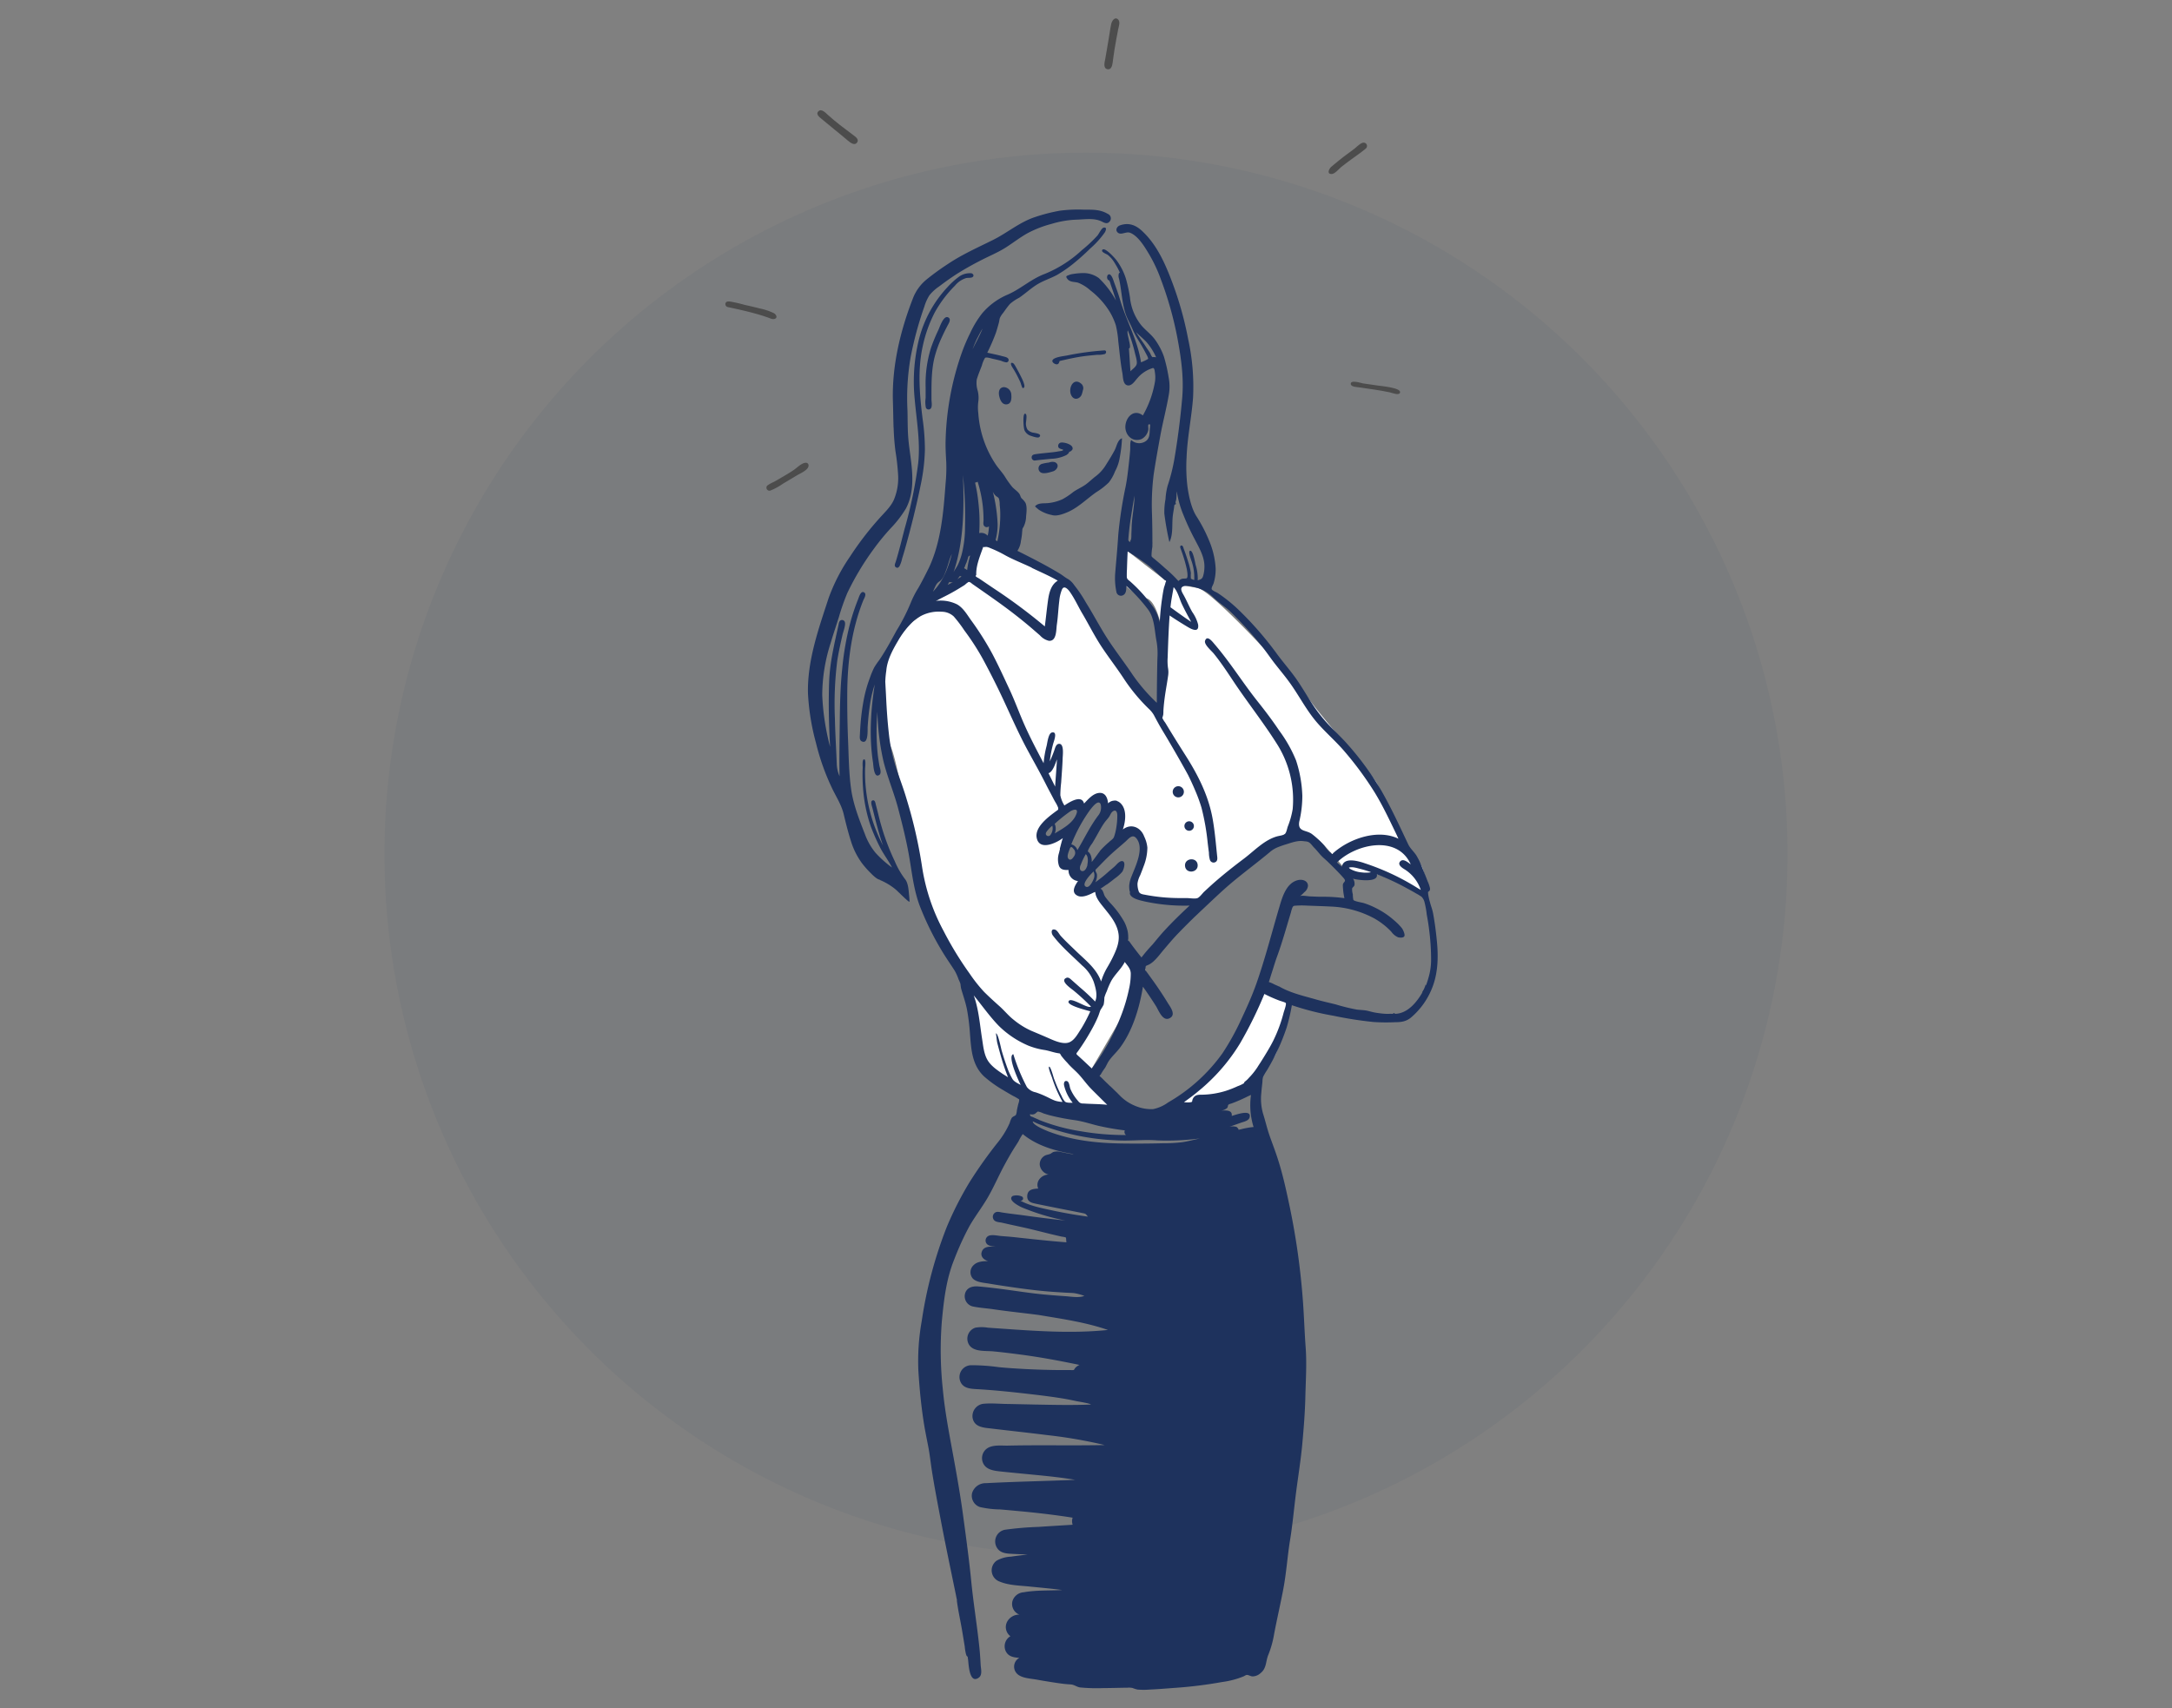 <?xml version="1.0" encoding="utf-8"?>
<svg id="Layer_1" data-name="Layer 1" xmlns="http://www.w3.org/2000/svg" viewBox="0 0 650.8 511.9"><rect x="0" y="0" width="650.8" height="511.9" fill="#808080" stroke="none"/><defs><style>.cls-1{fill:#052d5e;isolation:isolate;opacity:0.05;}.cls-2{fill:#fff;}.cls-3{fill:#1e325d;}.cls-4{fill:#4c4c4c;}</style></defs><g id="Group_3263" data-name="Group 3263"><circle id="Ellipse_130" data-name="Ellipse 130" class="cls-1" cx="325.4" cy="255.95" r="210.2"/></g><path class="cls-2" d="M336.22,163.78c1.63,1.42,12.78,10,12.78,10a53.6,53.6,0,0,0,9.74,2.37c4.38.5,30.32,28.94,33.86,33.87s18.25,21.85,19.79,24.38,6.67,17,6.67,17,6,5.72,7.11,8.58a37.72,37.72,0,0,1,1.72,7.39l-15.35-5.45-7.13,1.3s-7.67-9.23-10-11.24S385,249.94,385,249.94l-12.08,9.35-14.49,11.86s-16.3.48-18.78-3.61c-2.3-3.82,5.64-12.81,1.44-17.77-.95-1.12-5.83-.47-5.83-.47v-6.69l-3.42-.39-2.36-3.29-4.48,3.6-3.14-2.07-9.73,8.48.22,3.05,7-2.22-.93,7.81,3.87,3.55,1.6,5.45,5.56,1.1,4.61,5.6,2.65,9,5.46,6.63-2,8.91-13.05,22.37s9.07,11.49,13.71,12.47a15.79,15.79,0,0,0,12.93-2.29c4.65-2.89,13.19-14.64,16.82-20.39a98,98,0,0,0,6.93-14.41l9.52,4.24s-3.42,13.5-4.85,16.19-8.05,9.64-10.62,12.16-21.89,5.3-21.89,5.3-29.65.87-34.28-1.25S297.28,323.87,296,321.9s-4.62-13.9-4.19-18.09-3.69-13.52-3.69-13.52-5.35-11-8.57-17.23-6.1-19.67-7-24.09-3.89-21.23-5.59-25.1-3.26-21.11-2.81-23.21S271,187.74,273.88,186a38.07,38.07,0,0,0,6.4-5.76l10.39-6.55,3.58-11.35L316,172.68s4.7,2,6.14,4.68S335.22,199,335.22,199l11.8,14.3s1.33-17.94,1.33-21.73-2-11.68-4.87-12.29-6-3.63-6-3.63Z"/><path class="cls-3" d="M336,133.79c.1-.82.14-1.65.19-2.47-1.33.46-1.6,2.44-2.19,3.55-.81,1.54-1.72,3-2.67,4.5a12.25,12.25,0,0,1-2.91,3.26c-1.15.84-2.13,1.88-3.3,2.68s-2.4,1.31-3.52,2.1a21.7,21.7,0,0,1-3.25,2.18,13.69,13.69,0,0,1-4.23,1.15c-1.26.16-3.08-.17-4,1,.23.22.48.43.72.64,0,0,.64.54.32.28a10.82,10.82,0,0,0,4,1.66c1.46.45,3.43-.3,4.8-.89,3.16-1.37,5.78-4.06,8.6-6a21.29,21.29,0,0,0,3.68-2.87,12.61,12.61,0,0,0,1.84-3.28,13.08,13.08,0,0,0,1.34-3.67C335.65,136.34,335.87,135.07,336,133.79Z"/><path class="cls-3" d="M329.82,193.46l-.09-.14Z"/><path class="cls-3" d="M345.43,163c0-.22,0-.45,0-.67A2.15,2.15,0,0,0,345.43,163Z"/><path class="cls-3" d="M272.43,268.57c-.18-1.63-.23-4-1.33-5.25a24.94,24.94,0,0,1-3-5.26A68.68,68.68,0,0,1,264,247.19c-.59-2-1-4-1.56-6-.12-.48-.22-1.58-1-1.35s-.12,1.88,0,2.4c.94,3.75,1.86,7.46,3.14,11.12a47.3,47.3,0,0,1-5.37-23c0-.4.34-2.85-.3-2.83s-.41,2.08-.42,2.49a51.09,51.09,0,0,0,.12,6.31,44.58,44.58,0,0,0,2.32,11.33,59.77,59.77,0,0,0,2.78,6.29c1.07,2.09,2.52,3.93,3.57,6a31.56,31.56,0,0,1-5-4.48,19.23,19.23,0,0,1-3.16-5.62c-1.67-4.26-3.45-8.81-4.09-13.36-.68-4.83-.72-9.74-.92-14.61s-.28-9.82-.24-14.74c.09-9.19,1.34-18.61,4.77-27.18.25-.62,1.18-2,.21-2.49s-1.49,1.49-1.76,2.15a65.87,65.87,0,0,0-2.25,6.7,84.94,84.94,0,0,0-2.48,14c-.57,5.36-.68,10.74-.74,16.12s-.17,10.78-.06,16.15a10,10,0,0,1-.84-3.62q-.08-2.13-.18-4.26c-.15-3.12-.31-6.25-.37-9.37a102.69,102.69,0,0,1,.7-17.36c.41-2.66,1-5.25,1.6-7.86.21-.9,1-2.89.66-3.78a.9.9,0,0,0-.91-.56c-.83.07-.87,1-1,1.59-1.22,5.62-2.58,11.1-2.78,16.87-.23,6.54-.09,13.05.29,19.57a72.29,72.29,0,0,1-2.36-15.53,51,51,0,0,1,2.52-15.6c.77-2.63,1.66-5.21,2.48-7.82a66.32,66.32,0,0,1,2.5-7.14,82.07,82.07,0,0,1,8-13.32,69.36,69.36,0,0,1,4.91-6,33.69,33.69,0,0,0,4.65-6c2.4-4.52,2.12-9.76,1.5-14.66-.31-2.5-.71-5-.85-7.49s-.11-4.83-.17-7.25a71.94,71.94,0,0,1,.95-16,106,106,0,0,1,4.12-15.18,13.49,13.49,0,0,1,1.5-3.33,13,13,0,0,1,2.83-2.6c2-1.51,4.07-3,6.2-4.31s4.51-2.62,6.84-3.8,4.78-2.2,7-3.61,4.33-3.08,6.66-4.36a33.29,33.29,0,0,1,7.05-2.72,29.58,29.58,0,0,1,7.4-1.27c2.45-.06,5.22-.57,7.5.48.85.39,1.73,1,2.51.09a1.44,1.44,0,0,0-.54-2.3c-2.29-1.36-4.51-1.26-7.06-1.26a41.91,41.91,0,0,0-7.35.31,51.84,51.84,0,0,0-7.47,1.93c-4.64,1.55-8.23,4.71-12.56,6.85-4.58,2.28-9.2,4.32-13.46,7.18a75.54,75.54,0,0,0-6.42,4.66,13.56,13.56,0,0,0-4.13,5.8c-3.76,9.68-6.24,20.17-5.94,30.58.09,2.74.11,5.48.21,8.22,0-.19,0-.38,0-.58a73.42,73.42,0,0,0,.56,7.42,68.69,68.69,0,0,1,.81,7.42,16.79,16.79,0,0,1-1.3,7.17c-.93,2.07-2.75,3.75-4.24,5.42a93.39,93.39,0,0,0-8.94,11.64,54.41,54.41,0,0,0-6.37,12.39c-3,9.19-6.38,18.64-6.18,28.43a69.74,69.74,0,0,0,2.39,14.9,69.67,69.67,0,0,0,5.05,14.07c1.19,2.41,2.63,4.66,3.26,7.29s1.33,5.47,2.19,8.14a22.15,22.15,0,0,0,3.36,6.67,29.08,29.08,0,0,0,2.68,3,12.73,12.73,0,0,0,1.33,1.21,6.87,6.87,0,0,0,.75.49l.44.16.27.11-.1,0a18.34,18.34,0,0,1,4.7,2.85c.53.42,3.8,3.79,4.1,3.65C272.53,269.61,272.48,269.09,272.43,268.57Z"/><path class="cls-3" d="M430.56,282.25c-.28-2.91-.64-5.79-1.18-8.66-.22-1.16-.66-2.19-.94-3.34a12.71,12.71,0,0,1-.39-1.59,7.71,7.71,0,0,1-.16-1.28c0-.16.44-.41.53-.63a1.47,1.47,0,0,0,0-.83,10.25,10.25,0,0,0-.67-1.88c-.51-1.36-1.07-2.71-1.61-4.05a22.21,22.21,0,0,0-1.76-3.68c-.76-1.17-1.85-2.07-2.44-3.33-2.54-5.38-5.06-10.86-8-16A88.31,88.31,0,0,0,403.75,223c-1.83-2.07-3.84-3.93-5.74-5.93A46.37,46.37,0,0,1,392.6,210c-1.55-2.44-3-4.95-4.71-7.28s-3.51-4.39-5.18-6.65a101.11,101.11,0,0,0-11.61-13.36,44.73,44.73,0,0,0-6.22-5c-.45-.29-1.47-.66-1.76-1.07s.32-1.27.51-1.85a14.3,14.3,0,0,0,.62-4.41,25,25,0,0,0-2-8.48,45.51,45.51,0,0,0-3.85-7.35c-1.5-2.45-2.19-5.91-2.6-8.73a49.86,49.86,0,0,1-.26-8.81c.22-6,1.5-11.9,1.94-17.88A66.64,66.64,0,0,0,356,101.57a102.13,102.13,0,0,0-4.86-17.23c-2-5.29-4.43-10.8-8.59-14.8-2-2-4.21-3-7-2-.95.34-1.5,1.54-.51,2.24s2.48-.52,3.65,0c2.29.94,4.14,3.94,5.38,6a44.09,44.09,0,0,1,3.79,8,105.61,105.61,0,0,1,4.9,17.36c1.13,6,2,12,1.46,18.16s-1.33,12.28-2.36,18.35a54.66,54.66,0,0,1-2,7.9,19.86,19.86,0,0,0-.64,4.06,19.44,19.44,0,0,0-.34,4.36,83.9,83.9,0,0,0,1.51,8.47c1.22-2.37.68-5.58,1.06-8.19.1-.75.24-1.5.35-2.25a2.62,2.62,0,0,1,.11-.69c.08-.16.39-.19.43-.28s-.14-.37-.11-.56.15-.49.2-.79c.12-.81.09-1.66.18-2.47a29.59,29.59,0,0,0,2,7.13,71.37,71.37,0,0,0,3.35,7.21c1.2,2.33,2.69,4.82,2.9,7.49a10.27,10.27,0,0,1-.36,3.53c-.3,1-.75,1-1.62,1.34a13.8,13.8,0,0,0-.65-4.71c-.15-.66-.74-4.23-1.59-4.18s.41,3.05.53,3.54a15.29,15.29,0,0,1,.66,5.24,10.23,10.23,0,0,1-1-.39,9.65,9.65,0,0,1,0-1.72,23.1,23.1,0,0,0-.88-3.58c-.37-1.2-.77-2.37-1.22-3.54-.12-.31-.27-1.21-.78-1.11s-.3.68-.18,1a44.17,44.17,0,0,1,1.83,6.05c.08.49.45,2.35,0,2.74-.2.16-1.12.08-1.42.18a2.55,2.55,0,0,0-1.08.68,41.15,41.15,0,0,0-4-3.85q-1.09-1-2.22-1.95l-1.06-.89a3.87,3.87,0,0,1-.53-.44c-.27-.32-.22-.19-.26-.5a17.48,17.48,0,0,1,.26-2.66c0-1,0-2,0-3,0-2.12-.05-4.24-.1-6.37a73.25,73.25,0,0,1,.48-12.21c.58-3.9,1.29-7.8,2-11.69s1.77-7.88,2.47-11.86a14.41,14.41,0,0,0,0-5.74,46.4,46.4,0,0,0-1.41-6.15,20.18,20.18,0,0,0-2.79-5.22c-1.14-1.5-2.66-2.59-3.88-4a15.83,15.83,0,0,1-3.49-8.49,47,47,0,0,0-1.19-5.51,18.52,18.52,0,0,0-2.76-5.49c-.33-.5-3.9-4.56-4.4-3.06-.18.57,1.36,1.08,1.73,1.37a8.74,8.74,0,0,1,1.76,1.94l.06.1c.23.33.7,1.16,1,1.67.16.29.31.59.46.9l.22.46c.13.16.08.28-.16.36a2.52,2.52,0,0,0,0,1.67c.12.49.21,1,.3,1.48.53,3.07.72,6.21,1.72,9.18.5,1.46,1.31,2.78,1.91,4.2a26.69,26.69,0,0,0,2,3.8c.73,1.2,1.45,2.42,2.09,3.67.16.32.82,1.4.68,1.73a13,13,0,0,1-2.11,1c-1-6.66-4.41-12.45-6.3-18.82-.51-1.72-1.11-3.4-1.74-5.08-.18-.49-.94-3.27-1.94-2.23a1.24,1.24,0,0,0,.08,1.41c.1.13.28.09.39.23a4.38,4.38,0,0,1,.42,1.15c.56,1.6,1.12,3.2,1.59,4.83a27.23,27.23,0,0,0-5.13-6.72,7.86,7.86,0,0,0-4.52-1.51,19.73,19.73,0,0,0-3.29.29,4.05,4.05,0,0,0-1.16.31c-.62.24-1.05.29-.57,1,.79,1.22,2.13.94,3.35,1.3A12.27,12.27,0,0,1,326.7,87a23.77,23.77,0,0,1,5.84,6.48,19.08,19.08,0,0,1,1.8,4,29.24,29.24,0,0,1,.74,4.86c.38,3.15.64,6.33,1.22,9.45.2,1.07.12,3.16,1.31,3.61,1.42.54,2.45-1.3,3.25-2.15a9.72,9.72,0,0,1,4.19-2.85c.38-.12.45-.21.68,0s.29,1.08.35,1.45a9.14,9.14,0,0,1,0,2.45,30.74,30.74,0,0,1-3.64,10.18c-2.59-2-5,.35-5.23,3.07s2.07,5.13,4.84,4a3.89,3.89,0,0,0,2-2.68c.11-.47-.12-1.28.06-1.64.06-.13.48-.08.51,0a10.42,10.42,0,0,1-.1,1.32c-.08,1.61,0,3.14-1.73,3.93a3.47,3.47,0,0,1-3.85-.64c-.41.76-.24,2.13-.3,3-.09,1.21-.22,2.42-.35,3.63-.27,2.43-.53,4.86-1,7.26a126.91,126.91,0,0,0-2.22,14.48c-.23,3.76-.59,7.52-.9,11.27a20,20,0,0,0,.33,5.83,1.38,1.38,0,0,0,2.08,1c.94-.53.88-1.8.91-2.74a48.2,48.2,0,0,1,6.59,7.18c1.78,2.45,1.85,5.91,2.35,8.83a21.13,21.13,0,0,1,.41,4.76c-.08,1.75-.1,3.5-.13,5.25-.05,3-.08,6-.09,9a53.14,53.14,0,0,1-7.15-8.26c-2.38-3.58-5.05-7-7.39-10.56s-4.37-7.52-6.68-11.19a38.85,38.85,0,0,0-3.53-5.25,6.3,6.3,0,0,0-1.74-1.75c-.81-.43-1.5-1-2.29-1.53-4.18-2.55-8.62-4.81-13-7a6.39,6.39,0,0,0,1.05-2.92,20,20,0,0,0,.35-2.32c0-.31.06-.62.08-.93a1.33,1.33,0,0,1,.3-.88,7.33,7.33,0,0,0,.83-3.23c.11-1.24.36-3-.22-4.16a6,6,0,0,0-1.1-1.26c-.36-.41-.35-.77-.61-1.23-.49-.84-1.6-1.5-2.26-2.26a28.48,28.48,0,0,1-2.21-3.13c-.73-1.13-1.66-2.13-2.45-3.22a31.28,31.28,0,0,1-5.47-15.7,13.27,13.27,0,0,1,0-3.45,8.68,8.68,0,0,0-.19-3.32,7.64,7.64,0,0,1-.27-3.34c.42-1.4,1-2.8,1.53-4.17a8.11,8.11,0,0,1,.94-2.28c.38-.35,1.84.16,2.45.29.79.17,1.57.35,2.35.56a6.35,6.35,0,0,0,1.56.48.7.7,0,0,0,.54-1.17c-.34-.44-1.35-.58-1.86-.73-1.44-.39-2.9-.67-4.36-1a57.63,57.63,0,0,0,2.6-6c.32-1,.61-2,.88-3,.12-.46.16-1,.3-1.42a6.65,6.65,0,0,1,1-1.53c.63-.88,1.27-1.81,2-2.64a13.46,13.46,0,0,1,2.77-1.87c1.87-1.27,3.52-2.84,5.42-4s4-1.79,5.91-2.83a39,39,0,0,0,4.76-3.27,69,69,0,0,0,5.19-4.64A27.32,27.32,0,0,0,331,69.69c.31-.45.82-1.75-.33-1.47-.66.17-1.38,1.82-1.83,2.35a40.86,40.86,0,0,1-4.65,4.36,36.52,36.52,0,0,1-11.11,7.13C309,83.57,305.9,86.53,302,88.25a20.43,20.43,0,0,0-7.72,5.65,29.57,29.57,0,0,0-3.57,5.88,54.24,54.24,0,0,0-2.47,5.76,85.31,85.31,0,0,0-4.91,26.63c-.05,2.12.08,4.24.2,6.35a47.61,47.61,0,0,1-.21,6.42c-.63,8.53-1.32,17.36-5,25.21-1,2-2,4-3.11,5.95a28.62,28.62,0,0,0-2.33,4.54A57.57,57.57,0,0,1,268.6,189c-1.63,3-3.25,6-5.16,8.81a23.31,23.31,0,0,0-1.51,2.21,27.29,27.29,0,0,0-1.31,3.16,39.63,39.63,0,0,0-1.79,6.35,67.68,67.68,0,0,0-.95,7q-.13,1.62-.21,3.24c0,.77-.3,2,.58,2.39,2,.94,1.67-3.42,1.73-4.36.14-2.25.36-4.48.7-6.71a33.69,33.69,0,0,1,1.43-6c-1.21,7.6-1.73,15.73-.53,23.36.11.73.24,4.92,1.9,3.74.77-.55.14-2.12,0-2.84-.16-1-.32-2-.45-3a68.15,68.15,0,0,1-.13-13.09A75.25,75.25,0,0,0,264.69,228c1.16,4.76,3.1,9.3,4.36,14,1.32,5,2.58,10,3.44,15.09.81,4.8,1.33,9.49,3,14.09a86.78,86.78,0,0,0,6.54,13.43c1.25,2.13,2.67,4.13,4,6.21a14.92,14.92,0,0,1,1.2,2.67,7.53,7.53,0,0,1,.57,1.42,9.8,9.8,0,0,0,.19,1.34c.62,2.15,1.38,4.23,1.79,6.45a65.08,65.08,0,0,1,.86,7.11c.36,4.66.61,9.35,4.23,12.74a35.15,35.15,0,0,0,5.73,4.1c.95.58,1.91,1.14,2.88,1.69a14.89,14.89,0,0,1,1.47.81c.33.25.38.1.44.48a4.55,4.55,0,0,1-.28,1.17q-.22.94-.42,1.89a4.39,4.39,0,0,1-.28,1.36c-.26.37-.91.44-1.26.92a7.08,7.08,0,0,0-.63,1.56,26.21,26.21,0,0,1-3.64,5.9,132.77,132.77,0,0,0-8.4,11.85,101.68,101.68,0,0,0-6.76,13.28,128,128,0,0,0-7.55,28.33,68,68,0,0,0-1,14.8c.32,5.1.79,10.17,1.57,15.22.38,2.5.9,5,1.38,7.47s.72,4.87,1.1,7.3c.77,4.89,1.71,9.74,2.63,14.6,1.39,7.32,3,15,4.46,22.09.08.39.16.77.23,1.15,0,0,.19.91.12.59.14.65,0-.07.05.22,0-.13.07.38,0,.14a.65.65,0,0,1,0,.19c.38,3,1.08,6,1.58,9,.26,1.55.52,3.11.77,4.66a15.71,15.71,0,0,0,.37,2.28c.06.18.1.32.17.5a1,1,0,0,0,.36.33c0,.31.08.61.11.91.17,1.32.36,7.43,3.22,5.34,1.13-.82.62-2.61.55-3.79-.1-1.75-.2-3.5-.39-5.25-.68-6.61-1.78-13.18-2.43-19.8s-1.54-13-2.41-19.49-2-12.79-3.17-19.16-2.37-12.61-2.95-19a109.82,109.82,0,0,1-.29-20.19c.59-6.32,1.3-12.66,3.71-18.6a85.31,85.31,0,0,1,4.5-9.88c1.74-3.07,3.93-5.85,5.68-8.91s3.15-6.33,4.83-9.44c.9-1.66,1.82-3.31,2.82-4.91.48-.78,1-1.53,1.46-2.31a14.61,14.61,0,0,1,1.25-2.14c4.18,3.49,9.9,5.13,15.18,6-.1.2-3.35-.56-3.72-.62a4.16,4.16,0,0,0-2.32,0,9.07,9.07,0,0,0-.83.54,10.28,10.28,0,0,1-1.22.35,2.93,2.93,0,0,0-2,2.95,3.44,3.44,0,0,0,2.68,2.92c-2.1,0-4.07,2.05-3.13,4.19-1.43.09-3.07.21-3.28,2s1.12,2.32,2.53,2.51l-.5-.07c2.9.61,5.81,1.19,8.71,1.76l4.13.81,2,.41c.79.15.78.43,1.31,1-3.5-.48-7-1.07-10.47-1.82-3.27-.71-6.88-1.37-9.84-3a.66.66,0,0,0,.43-1.25,3.87,3.87,0,0,0-2.7-.12c-1.68,1.23,2.08,3.1,2.83,3.44a68.06,68.06,0,0,0,13,3.92c-4.28-.46-8.55-1-12.82-1.6-2-.26-4.08-.49-6.1-.81-.76-.11-1.59-.43-2.25.09a1.51,1.51,0,0,0-.25,2.15c.56.68,1.64.64,2.42.82,1,.22,2,.46,3,.67,1.94.43,3.88.83,5.81,1.3s4,1,5.94,1.47c1.06.25,2.11.5,3.17.73a5.88,5.88,0,0,1,1.18.24c.16.21.09,1.14.22,1.46-5.32-.4-10.6-1-15.91-1.57-1.24-.13-2.49-.21-3.74-.32-1-.09-2.52-.45-3.55-.11a1.55,1.55,0,0,0-.72,2.42c.59.75,1.8.76,2.67.91-1.45-.06-3.5-.25-4.12,1.45-.53,1.46.61,2.51,1.92,2.85-1.42,0-3.22.09-4.3,1.13a2.89,2.89,0,0,0-.31,4.11c1.14,1.14,3.25,1.23,4.74,1.49,1.89.32,3.79.61,5.68.89,3.87.57,7.76,1.1,11.66,1.44,1.86.16,3.73.28,5.6.39.9.06,1.83.06,2.73.16a16.35,16.35,0,0,1,3,.81c-1.67.66-3.94.21-5.72.09-2.21-.15-4.42-.32-6.62-.53-4.38-.42-8.75-1.15-13.12-1.7-2.11-.27-4.22-.51-6.34-.69-1.79-.15-3.6.37-4,2.37a3.14,3.14,0,0,0,2.61,3.68c1.95.39,4,.5,6,.8,4.76.7,9.54,1.16,14.3,1.81l-.8-.11c7,1.18,14.06,2.17,20.76,4.49-10.7,1.11-21.52.33-32.23-.42l-3.74-.26a11,11,0,0,0-3.76,0,3.47,3.47,0,0,0-1.9,5.1c1.41,2.24,4.95,1.77,7.25,2,2.72.25,5.43.6,8.15.95,6,.79,11.83,1.88,17.71,3.11a3.59,3.59,0,0,0-1.27.88c-.14.15-.32.55-.48.65a3.87,3.87,0,0,1-1,0c-1.43,0-2.85,0-4.28,0q-4.35-.06-8.69-.27c-2.82-.15-5.65-.31-8.47-.59a59.23,59.23,0,0,0-8.41-.58,3.55,3.55,0,0,0-3.24,4.5c.67,2.29,2.79,2.54,4.79,2.65,5.28.29,10.54.84,15.8,1.45,3.22.37,6.44.76,9.65,1.27,1.6.25,3.18.57,4.76.91.47.1,4.2.68,4.22,1-5.55.23-11.12.1-16.67,0l-8-.17c-2.37,0-4.85-.28-7.21-.08a3.71,3.71,0,0,0-3.53,4.31c.57,2.87,3.55,2.87,5.87,3.16,5.44.66,10.89,1.23,16.32,1.92a142.23,142.23,0,0,1,17.4,3c-9.75.2-19.5-.05-29.25.17-1.89,0-4.47-.29-6.08.89a3.57,3.57,0,0,0-1,4.59c1,1.85,3.37,2.07,5.25,2.28,2.2.24,4.41.44,6.62.66,5.21.51,10.44.95,15.6,1.83-8.93.38-17.85.53-26.77,1a4.19,4.19,0,0,0-4.13,3,3.58,3.58,0,0,0,2.34,4.15,28.62,28.62,0,0,0,6.07.72c2.24.19,4.49.4,6.73.61,5,.48,10,1.07,15,1.86a3.28,3.28,0,0,0,0,2.12c-3.39.21-6.79.41-10.18.64a96.8,96.8,0,0,0-9.93.83,3.57,3.57,0,0,0-2,6.12c1.11,1.06,2.88,1.07,4.32,1.15s2.85.11,4.28.19c-1.66.18-3.33.38-5,.63a9.49,9.49,0,0,0-4.28,1.21,3.57,3.57,0,0,0,.89,6.25c2.75,1.15,5.93,1.18,8.86,1.48,3.3.34,6.62.62,9.91,1.06-3.8.2-7.79,0-11.54.67a3.76,3.76,0,0,0-3.38,2.7,3.43,3.43,0,0,0,2.09,4,4.05,4.05,0,0,0-3.79,2.38,3.43,3.43,0,0,0,1.1,4.09,3.49,3.49,0,0,0-1.49,4.27c.74,1.82,2.42,2.1,4.17,2.21a3,3,0,0,0-.74,4.71c1.36,1.41,4.07,1.48,5.9,1.81,2.23.4,4.48.77,6.72,1.09,1.14.16,2.28.3,3.43.35s1.83.76,2.9.91a51.22,51.22,0,0,0,7,.19c2.38,0,4.76-.09,7.14-.11a5.18,5.18,0,0,1,1.58.09,9.29,9.29,0,0,0,1.47.46,22,22,0,0,0,3.72,0c2.43-.1,4.86-.31,7.28-.49A129,129,0,0,0,366.21,504a25.93,25.93,0,0,0,6.44-1.7c.42-.2.72-.48,1.13-.41.56.09,1,.43,1.58.43a3.65,3.65,0,0,0,2.42-1.05c1.78-1.45,1.43-3.49,2.26-5.44a29.34,29.34,0,0,0,1.71-6.11c.86-4.58,1.93-9.1,2.79-13.68.91-4.82,1.21-9.71,2-14.55s1.2-9.66,1.83-14.51,1.4-9.53,1.84-14.34.81-9.48.92-14.26.45-9.71.09-14.58-.49-9.53-.85-14.29a215.32,215.32,0,0,0-4-28.25c-1-4.7-2-9.35-3.48-13.93-.74-2.33-1.63-4.61-2.44-6.91s-1.29-4.51-2-6.73a16.22,16.22,0,0,1-.51-6.28c.07-1.11.23-2.22.33-3.33a4.76,4.76,0,0,1,.22-1.47,18.52,18.52,0,0,1,1.1-1.86,63.19,63.19,0,0,0,6-13.08,57.2,57.2,0,0,0,1.49-6.47,81.71,81.71,0,0,0,12.52,3.17,113.34,113.34,0,0,0,12,1.87,57,57,0,0,0,6.27.06c1.93,0,3.42-.19,4.87-1.37a22.42,22.42,0,0,0,6.35-8.84C430.85,291.72,431,286.93,430.56,282.25Zm-91.84-171c-.16-2.28-.29-4.57-.46-6.85.66,0,.1-2,0-2.49-.12-.83-.63-2.18-.33-2.91a46.64,46.64,0,0,1,2.12,6.74c.2.86.77,2.55.52,3.41S339.25,110.65,338.72,111.26Zm50.8,157.27h.36c-.56,0-.17-.13.12-.38s.55-.53.82-.8a2.75,2.75,0,0,0,1.09-1.89c0-1.5-1.56-2-2.8-1.77-3.7.71-4.92,5.21-5.82,8.26-2.25,7.59-4.21,15.32-6.84,22.8-1.27,3.6-2.85,7.11-4.47,10.56a74.54,74.54,0,0,1-5.7,10.32A51.56,51.56,0,0,1,350,330.34a11.42,11.42,0,0,1-4.51,2,12.34,12.34,0,0,1-5.54-1.06,13.28,13.28,0,0,1-4.49-3.09c-.37-.35-.65-.68-1-1,0,0-.09-.08-.1-.09s0,0,0,0l.1.1-.2-.19c-.09-.09-.46-.45-.1-.1l-.53-.52-.79-.77,0,0,0,0a1.94,1.94,0,0,1-.21-.2s0,0,0,0l.05.05c-.05,0-.06-.06-.05,0l0,0-.32-.32c-.22-.21.05.06-.35-.34l.07.07-.11-.11-.73-.7-1-1-.52-.48c-.27-.15-.23-.33.1-.54a17.09,17.09,0,0,1,1.34-2.08c.41-.68.72-1.47,1.17-2.12.95-1.36,2.24-2.51,3.25-3.84,3.85-5.11,5.92-12.13,6.93-18.36,1.36,1.91,2.67,3.85,3.92,5.84.8,1.27,2,4.7,4.1,3.6s0-3.55-.71-4.79q-1.85-3-3.89-5.89c-.64-.9-1.29-1.79-1.94-2.69l-.56-.76a.48.48,0,0,1-.14-.78c0-.8.07-.72.68-1,1.82-.71,3.42-3,4.64-4.45,1.52-1.78,3-3.57,4.66-5.26.73-.76,1.48-1.52,2.23-2.27l1.28-1.28c.15-.15,1.53-1.47.64-.64l1.41-1.33c.15-.15,1.62-1.53.73-.7,3.23-3,6.4-6.13,9.84-9s7.38-5.8,11-8.81a8.72,8.72,0,0,1,2.58-1.6c.77-.3,1.53-.58,2.32-.81,1.64-.5,3.45-1.21,5.2-1,.95.14,1.52,0,2.28.8.33.33.73.88,1.12,1.26.72.72,1.31,1.52,2,2.26s1.39,1.27,2.06,1.93c1.44,1.41,2.93,2.87,4.28,4.37.34.38.92.95.79,1.33s-.59.57-.62,1.23a20.78,20.78,0,0,0,.47,3.92,45.68,45.68,0,0,0-6.82-.42c-1.15,0-2.29-.07-3.44-.11C391.85,268.58,390.05,268.22,389.52,268.53Zm-78.24,67c-.56-.24-1.13-.48-1.69-.74s-1.07-.23-.94-.94a1.78,1.78,0,0,0,1.48-.12c.19-.11.31-.27.48-.39.35-.24.11-.25.5-.25a6.27,6.27,0,0,1,1.45.51c.62.2,1.24.4,1.86.57a69.68,69.68,0,0,0,7.72,1.5c2.37.35,4.53,1.08,6.85,1.65a75.24,75.24,0,0,0,8.05,1.4,1.1,1.1,0,0,0,.36,1.39A76.65,76.65,0,0,1,324,339,57.39,57.39,0,0,1,311.28,335.55ZM374,328.46l.84-.37a22,22,0,0,0,.77,9.61,24,24,0,0,0-3.84.69l-.41.08c-.22.12-.33,0-.32-.27-.22-.17-.3-.4-.59-.54a4.08,4.08,0,0,0-2.19,0c1.17-.39,2.33-.81,3.49-1.22.84-.3,2.37-.58,2.66-1.58.76-2.71-4.43-.71-5.35-.48.32-2-2.26-1.64-3.41-1.56a3.38,3.38,0,0,0,2.09-.88c.2-.26.13-.61.28-.85s.67-.33,1-.45A47.8,47.8,0,0,0,374,328.46ZM323,315a66.78,66.78,0,0,0,4.37-7,36.38,36.38,0,0,0,1.69-3.5c.26-.63.43-1.32.71-1.93a14.41,14.41,0,0,0,.92-1.53,11.61,11.61,0,0,0,.21-2.11,11.37,11.37,0,0,1,.73-1.91,23.7,23.7,0,0,1,1.24-2.92c1.11-2.1,3.07-3.7,4.14-5.85.83,1.12,1.76,2,1.8,3.43a20.33,20.33,0,0,1-.51,4.6,51.08,51.08,0,0,1-2.35,7.95,64.9,64.9,0,0,1-8.81,15.93c-1-.91-1.92-1.81-2.9-2.71l-1.31-1.2C322.29,315.71,322.53,315.65,323,315Zm-9.14-66.13a8,8,0,0,1,1.45-1.45,3.21,3.21,0,0,1-.71,2.93.79.79,0,0,1-1.16-.2C313.18,249.7,313.59,249.2,313.84,248.87Zm2.2-2.05a44.78,44.78,0,0,1,4.66-3.73c.82-.49,2.42-1,1.86.66-1,2.92-4.12,4.48-6.56,6A3.54,3.54,0,0,0,316,246.82Zm-1.88-15.15c1.3-.35,2.1-3.09,2.52-4.13-.15,2.72-.38,5.43-.55,8.15C315.48,234.35,314.82,233,314.16,231.67Zm12.61,10.8c.52-.64,2.35-3.07,3-1.48a3.8,3.8,0,0,1-.69,3.32c-2.42,3.18-4.24,7-6.27,10.42A2.59,2.59,0,0,0,321,253,47.3,47.3,0,0,1,326.77,242.47Zm-6.56,14.94c-.67-.56-.15-1.82.08-2.48.32-.91.51-1.66,1.36-.56a1.66,1.66,0,0,1,.19,2.14C321.56,257,320.89,258,320.21,257.41Zm7.61,5.56c-.19.67-1.43,3.51-2.61,2.64s1.76-3.82,2.43-4.48A2.66,2.66,0,0,1,327.82,263Zm-2-3.77c-.19.66-.65,1.89-1.55,1.82a.75.75,0,0,1-.66-.49,2,2,0,0,1,.19-1.4,23.62,23.62,0,0,1,1.51-3.19C326.14,256.59,326,258.29,325.78,259.2Zm3.71-4.13c-.83,1.06-1.58,2.2-2.44,3.23a4.73,4.73,0,0,0-.34-2.14,3,3,0,0,0-.43-.68c-.45-.49-.44-.13-.29-.77a9.7,9.7,0,0,1,1.21-2c.43-.73.86-1.44,1.27-2.18.77-1.35,1.49-2.73,2.38-4,.42-.6.95-1.12,1.37-1.72s.56-1.24,1.11-1.65c1.06-.79,1.42.34,1.39,1.29a22.68,22.68,0,0,1-.51,4.65,14.16,14.16,0,0,1-.5,1.72c-.26.64-1,1-1.51,1.54A26.15,26.15,0,0,0,329.49,255.07Zm2.06,10c.83-.61,1.66-1.22,2.46-1.88a11,11,0,0,0,2.22-2c.38-.58,1.1-2.83.11-3.14-.84-.26-1.82,1-2.29,1.45s-1.24,1.07-1.87,1.61a41.3,41.3,0,0,1-4.07,3.27,3.89,3.89,0,0,0,.49-2.44c-.07-.36-.34-.68-.4-1s0-.35.41-.75c1.43-1.46,2.82-2.94,4.33-4.32s2.88-2.48,4.29-3.75c.91-.82,2.06-2.37,3.24-.88,2.39,3-.31,8.31-1.46,11.31a9.31,9.31,0,0,0-.72,2.75,8.16,8.16,0,0,0,.08,1.48c0,.17.12.33.14.49s-.09.37,0,.63c.48,1.4,3.16,1.91,4.35,2.2a55.88,55.88,0,0,0,13.53,1.25c-2.62,2.43-5.19,4.93-7.62,7.57-1.22,1.32-2.34,2.73-3.5,4.11a48.33,48.33,0,0,0-3.31,3.87c-1.26-1.58-2.56-3.24-3.71-4.89-.31-.08-.39-.27-.26-.57a6.26,6.26,0,0,0,0-.75,8.25,8.25,0,0,0-.17-1.65,11.35,11.35,0,0,0-1-2.79,28.13,28.13,0,0,0-3.94-5.39,20.24,20.24,0,0,1-1.83-2.21c-.45-.69-.53-2.05-1.38-2.35C330.32,265.92,330.94,265.5,331.55,265.06Zm72.92-4.74s-.36-.23-.34-.35c1-.33,2.39.12,3.32.36q.87.21,1.71.48l.85.26.46.15c.6.2-.47.22-.74.24a8.76,8.76,0,0,1-1.77-.06A8.62,8.62,0,0,1,404.47,260.32Zm4.25-1.72c-1.88-.61-6.19-1.89-6.71,1.11l-1.48-1.29c5.68-5.57,18.13-8.37,22.11.58-.79-.56-2.26-1.91-3.17-.88s.73,2,1.49,2.46a11.69,11.69,0,0,1,4.71,6.13A72,72,0,0,0,408.72,258.6Zm-58.06-76.67c.17-2,.61-4,.93-6,1.21,1.18,1.75,3.5,2.45,5,.87,1.84,1.84,3.62,2.82,5.4C354.75,184.92,352.71,183.41,350.66,181.93Zm-5-71.77Zm-.19-3.14c-.48.07-.77-1-1-1.37-.46-.73-1-1.44-1.44-2.16-.9-1.35-1.9-2.63-2.7-4,1.1,1.17,2.4,2.11,3.43,3.35a18.55,18.55,0,0,1,2.59,4.21A3.53,3.53,0,0,0,345.46,107ZM339,154.15c.29-1.87.61-3.73.92-5.6,0,3.12-.73,6.15-.84,9.26,0,.37-.06,1.69-.09,2.46a6.57,6.57,0,0,1-.07,1.26c-.09.35-.31.49-.24.9-.66-.35-.62-.45-.56-1.24s.13-1.53.22-2.3C338.5,157.31,338.74,155.73,339,154.15Zm6.8,28.14a45.2,45.2,0,0,0-7-7.92c-.7-.63-1.2-.76-1.18-1.7,0-.67,0-1.43.05-2q.08-2.72.21-5.43c1.9,1.12,3.71,2.37,5.51,3.67s3.43,3,5.11,4.45l.53.48c.39.14.46.34.23.6a12.27,12.27,0,0,1-.46,1.5c-.27,1.13-.44,2.3-.61,3.45-.35,2.35-.57,4.72-.7,7.1A12.37,12.37,0,0,0,345.79,182.29Zm-21.46,1.61c1.95,3.33,3.68,6.8,5.8,10s4.68,6.48,6.85,9.84a53.86,53.86,0,0,0,7.23,8.65,8.08,8.08,0,0,1,1.54,1.91c.42.81.89,1.67,1.26,2.34.8,1.48,1.7,2.91,2.56,4.36,2.26,3.84,4.51,7.72,6.63,11.63-.45-.83.21.46.23.51.19.4.38.79.56,1.19.39.85.77,1.7,1.13,2.56A46.84,46.84,0,0,1,360,242a69.63,69.63,0,0,1,1.86,10.54c.12,1,.24,2,.37,2.93a8,8,0,0,0,.32,2.25,1.16,1.16,0,0,0,1.48.67c.94-.37.72-1.37.64-2.15-.37-3.6-.68-7.24-1.31-10.8-1.26-7.11-4.46-13.34-8.31-19.36-2-3.15-4-6.36-5.92-9.56a6.12,6.12,0,0,1-.91-1.55c0,.57.39-1.1.31-.72a8.65,8.65,0,0,0,.06-1.25c.1-1.69.3-3.37.54-5,.29-1.9.63-3.75.89-5.63a7.11,7.11,0,0,0-.06-2.3,15.74,15.74,0,0,1-.09-3.07c.14-4.18.28-8.4.59-12.58,1.43,1,3.58,2.34,5.33,3.39,1.4.85,3.55,1.87,3.2-.68a11.44,11.44,0,0,0-1.74-3.73c-1-1.74-1.75-3.63-2.73-5.33-.24-.41-.77-1.36-.51-1.9.58-1.22,3.79-.27,4.73,0a11.58,11.58,0,0,1,4.88,2.9c1.49,1.47,3.3,2.6,4.83,4a116,116,0,0,1,9.3,10.15c1.52,1.83,2.82,3.82,4.28,5.69s2.9,3.57,4.25,5.43c2.64,3.61,4.69,7.6,7.47,11.11s6.39,6.45,9.31,9.94a99.36,99.36,0,0,1,8.77,11.95c2.75,4.47,4.94,9.32,7.23,14-6.08-3-14.41-.15-19.27,4l-.33.28c-.2.38-.41.39-.62,0a4.11,4.11,0,0,1-1-.89c-.44-.49-.78-1.08-1.23-1.58a25.19,25.19,0,0,0-3.48-3.21c-1.75-1.34-4.36-.59-3.83-3.75a33.38,33.38,0,0,0,.92-7.74,37.72,37.72,0,0,0-1.88-10.59,40.54,40.54,0,0,0-5.09-9c-2-3-4.17-5.85-6.42-8.68-4.48-5.62-8.24-11.74-12.94-17.19-.51-.59-2.19-2.86-2.81-1-.38,1.13,1.92,3,2.6,3.85,2.34,2.88,4.35,6,6.42,9.1,4,5.91,8.39,11.51,12.23,17.53a31.23,31.23,0,0,1,5,19.95,24.89,24.89,0,0,1-1.48,5.27c-.21.61-.38,1.75-.85,2.19s-1.71.54-2.45.76c-3.8,1.12-6.69,4.27-9.79,6.62-3.28,2.47-6.48,5-9.55,7.73-.8.72-1.6,1.46-2.39,2.19-.55.52-1.32,1.63-2,1.92s-2.4,0-3.27,0h-1.38c.07,0-1.42,0-.74,0a55.38,55.38,0,0,1-10.11-.95c-.77-.16-1.66-.19-2.06-.91a6.51,6.51,0,0,1-.43-2.53,7.67,7.67,0,0,1,.83-2.5c.36-.92.73-1.86,1.07-2.8a15.51,15.51,0,0,0,1.06-5.42,9.65,9.65,0,0,0-.95-3.33c-1.05-2.86-4-4-6.4-2.11.91-2.63,1.39-6.81-1.45-8.43.54.32-.41-.18-.47-.2a2.73,2.73,0,0,0-.9,0,2.7,2.7,0,0,0-1.6.8c-.15-1.59-.79-3.27-2.65-3.13s-3.34,1.93-4.55,3.18c-.76-2.84-4.58-.28-5.89.58a8.93,8.93,0,0,1-1.22-3.07,37.49,37.49,0,0,1,.25-3.81c.15-2.37.36-4.74.44-7.12,0-.87.57-4.65-1.15-4.46-.9.09-1.14,1.4-1.39,2.07-.39,1.08-.82,2.14-1.31,3.18a34.52,34.52,0,0,1,1-5.23c.17-.69,1.49-3.87-.38-3.42-1.05.25-1.35,3.11-1.57,4a29.62,29.62,0,0,0-.9,5.2c-1.91-3.62-3.82-7.24-5.52-11s-3-7.47-4.72-11.15-3.3-7.16-5.14-10.65a88.8,88.8,0,0,0-6.44-10.16c-1.18-1.67-2.32-3.65-4.16-4.66a11.12,11.12,0,0,0-6.41-1c1.9-.94,3.83-1.85,5.66-2.92,1-.56,1.94-1.16,2.87-1.73.37-.22.65-.56,1-.79s.3-.31.66-.22.69.48,1,.67c4.1,2.87,8.23,5.69,12.19,8.75,1.91,1.48,3.8,3,5.62,4.57l2.31,2a5.09,5.09,0,0,0,2.66,1.61c2.38.19,2.16-3.36,2.39-4.89.35-2.37.43-4.75.73-7.12a11.79,11.79,0,0,1,.8-3.36c.57-1.25,1.58-.29,2.16.42C321.92,179.17,323,181.65,324.33,183.9Zm-28.6-23.57a2.62,2.62,0,0,0-2.34-.59,50.83,50.83,0,0,0-.24-9.12,46.29,46.29,0,0,0-1-6,2.53,2.53,0,0,0,.77-.28,38.26,38.26,0,0,1,1.56,7.42,40.21,40.21,0,0,1,.21,4.1c0,.52-.18,1.22.14,1.67a1,1,0,0,0,1.48.18,13.19,13.19,0,0,1-.38,2.79Zm-14.44,14c1.25-.72,1.75-2.33,2.23-3.6.6-1.59.91-3.19,1.66-4.72-1,4.06-2.68,8.29-5.68,11.3C280,176.43,280.41,174.89,281.29,174.38Zm4.4-2.84c3.15-9.21,3.19-19.52,2.84-29.13a125.39,125.39,0,0,1,.61,15.63,33.07,33.07,0,0,1-.92,7.8,19.1,19.1,0,0,1-1.17,3.36C286.67,170,285.87,171,285.69,171.54Zm4.66-3.79a23.46,23.46,0,0,0-.57,3.12l-.57-.39c-.36-.11-.4-.3-.12-.59a6,6,0,0,1,.47-1.22c.15-.41.29-.82.41-1.24.2-.65.13-.7.7-.94C290.56,166.91,290.45,167.33,290.35,167.75Zm-5.92,6.67a1.52,1.52,0,0,0,1.13,0c-.53.32-1.08.61-1.63.9C284.1,175,284.26,174.71,284.43,174.42Zm2.57-1c.44-.46.45-1,1.07-.61-.43.28-.86.56-1.3.83ZM298.92,157a46.87,46.87,0,0,0-1.45-9.71,3.67,3.67,0,0,0,1,1.37c.31.24.64.34.83.73a5.91,5.91,0,0,1,.24,1.85c.09.8.15,1.6.17,2.41a36.5,36.5,0,0,1-.87,8.53c-.66-.34-.53-.35-.36-1.07.09-.39.16-.79.23-1.19A16.77,16.77,0,0,0,298.92,157Zm10.23,13.15c2.6,1.25,5.29,2.39,7.79,3.84-2.06,1.24-2.62,3.74-2.93,5.95-.36,2.58-.61,5.18-.95,7.76a164.61,164.61,0,0,0-14-10.52q-1.87-1.24-3.73-2.51l-1.95-1.32c-.2-.13-.89-.47-1-.66s.14-.36.14-.47c-.13-2.74,1.22-5.85,2.1-8.39,0,.22.63,0,1,.05a4.37,4.37,0,0,1,1.11.36,36.18,36.18,0,0,1,4.08,1.93C303.4,167.65,306.39,168.77,309.15,170.1Zm-16.33-68.79c.51-1,1-2,1.59-2.91-.86,2.15-2,4.14-3,6.22C291.83,103.5,292.31,102.4,292.82,101.31ZM282.75,279a59.11,59.11,0,0,1-6.46-19.21,140.36,140.36,0,0,0-4.6-20.21c-.95-3.28-2.19-6.46-3.26-9.7a50.37,50.37,0,0,1-2.1-10.1c-.39-3.45-.63-6.89-.8-10.36-.08-1.71-.18-3.41-.27-5.11a26.9,26.9,0,0,1,.3-3.32c.26-3.23,1.95-6.33,3.59-9.09a24.57,24.57,0,0,1,4.73-5.95,11.48,11.48,0,0,1,8.28-2.65,5.39,5.39,0,0,1,3.62,1.42,40.06,40.06,0,0,1,3.15,4.15,74.62,74.62,0,0,1,5.49,8.46c1.63,3,3.16,6,4.66,9.06,3,6.17,5.63,12.53,8.93,18.6,1.83,3.36,3.71,6.69,5.43,10.11.78,1.55,1.62,3.07,2.42,4.62.32.62.75,1.21,1,1.85a2.78,2.78,0,0,1,.19.44c.09.68,0,.61-.61,1.05-2.24,1.66-6.46,4.73-5.81,8,.8,4,5.92,1.51,7.83.07-.38,1.05-.58,2-.87,3.06,0-.06-.08.32,0,.11,0,0,0,.09,0,.14-.07.28-.33,1.33-.27,1.12a6.19,6.19,0,0,0,0,3.92c.51,1.21,1.69,1.23,2.85,1.2A3.16,3.16,0,0,0,323,264c-.88,1.29-2.19,3.35-.18,4.38,1.62.83,4-.5,5.43-1.23-.19,1,.66,2.38,1.2,3.15.72,1,1.59,2,2.36,3,1.61,2,3.14,4.26,3.38,6.92.2,2.3-.72,4.44-1.69,6.46-.57,1.2-1.22,2.35-1.89,3.48a18.77,18.77,0,0,0-1.68,3.94c-1.42-3.94-4.72-6.39-7.63-9.22-1.51-1.47-3.08-2.9-4.49-4.47-.42-.47-1-1.66-1.69-1.85-1.31-.38-1.12,1.13-.65,1.75,2.5,3.32,5.8,6.09,8.78,9a11.79,11.79,0,0,1,3.47,4.91c.57,1.78,1.24,4.12.41,5.88a60.72,60.72,0,0,0-4.62-4.31l-2.26-2c-.49-.42-1.06-1.1-1.79-.76-2,.93,1.62,3.26,2.32,3.86a61.93,61.93,0,0,1,5.12,4.73c-1.06.78-6.23-3.21-6.74-1.51-.37,1.2,5.61,2.66,6.53,2.92a45.24,45.24,0,0,1-2.67,5.12c-1,1.46-2,3.57-3.71,4.2s-4.15-.4-5.84-1.15-3.56-1.53-5.36-2.29a23.17,23.17,0,0,1-5.36-3.32c-1.57-1.22-2.78-2.76-4.25-4.07s-3.16-2.84-4.66-4.34a44.51,44.51,0,0,1-4.3-5.44A101.07,101.07,0,0,1,282.75,279Zm17.7,42.79c-1.69-1.16-3.59-2.43-4.62-4.26s-1.24-4.18-1.56-6.22c-.69-4.35-1-8.88-2.51-13.05,2.47,3,4.76,6.29,7.47,9.09a28.53,28.53,0,0,0,8.86,5.95,21.5,21.5,0,0,0,5,1.34c1.38.25,2.67.75,4,.95.59.09.36,0,.69.37a3.36,3.36,0,0,1,.16.33,23.84,23.84,0,0,0,1.88,2.18c1,1.22,2.31,2.26,3.42,3.46,1.26,1.37,2.34,2.92,3.63,4.25.78.81,1.59,1.59,2.38,2.38l1,1,.5.49.27.27.74.72c-2.39-.25-4.82-.22-7.21-.39a1.59,1.59,0,0,1-1.45-.67c-.26-.29-.52-.61-.76-.92a12.76,12.76,0,0,1-1.61-2.77c-.27-.62-.3-2.17-1.07-2.36s-.94.64-.84,1.23a12.76,12.76,0,0,0,2.6,5.28c-.68,0-1.81.06-2.31-.35a6,6,0,0,1-1-1.63,36.79,36.79,0,0,1-1.81-4c-.16-.41-.31-.82-.48-1.23-.11-.26-1-3.67-1.45-3.61s.7,2.85.83,3.22a38.47,38.47,0,0,0,3.17,7.34,8.5,8.5,0,0,1-2.19-.36c-1-.36-1.87-.86-2.8-1.29a25.51,25.51,0,0,0-3.05-1.22,4.43,4.43,0,0,1-2.65-1.6,57.42,57.42,0,0,1-4.06-9.84c-1.9.56,1.68,8.15,2.21,9.23-.92-.54-2-.95-2.54-1.91a23.51,23.51,0,0,1-1.16-2.39c-.75-2-1.42-4-2-6-.18-.62-1.08-5.26-1.73-5.15.2,1,.21,2.07.48,3.1.32,1.23.66,2.46,1,3.68a67,67,0,0,0,2.15,6.36ZM314.07,339c-1-.42-4.7-1.89-4.61-3,.42.2,1.08.53,1.36.65a71.29,71.29,0,0,0,24,5.06c4,.21,7.94-.3,11.89,0a74.66,74.66,0,0,0,12.85-.59c-1.79.39-3.6.88-5.41,1.14a46,46,0,0,1-5.75.31q-6,.15-12.07.07C328.71,342.54,321.25,341.75,314.07,339Zm70.58-35.69a43.58,43.58,0,0,1-3.12,8.48c-.69,1.39-1.48,2.73-2.29,4.06-.4.67-.82,1.34-1.24,2-.21.34-.42.67-.64,1-.08.13-.8,1.23-.36.57a21,21,0,0,1-2.21,2.93c-.29.31-.61.64-.85.92a8.08,8.08,0,0,1-1,.88c-.16.14-.09.33-.26.46a9.66,9.66,0,0,1-1.81.85,31.08,31.08,0,0,1-3.61,1.42,25.57,25.57,0,0,1-7.1,1.14c-1.06,0-2,0-2.63,1a2.18,2.18,0,0,0-.25.59c-.1.41,0,.46-.31.63a6.59,6.59,0,0,1-2.21,0q1.89-1.31,3.67-2.75l1.78-1.48.87-.77c.13-.12,1.1-1,.44-.4a55.85,55.85,0,0,0,10.06-12.24,121.09,121.09,0,0,0,7.27-14.77,42.76,42.76,0,0,0,4.53,2c.3.13,1.76.49,1.89.74C385.48,301,384.77,302.87,384.65,303.34Zm44.15-15.51a19,19,0,0,1-.45,3.9c-.14.62-.31,1.24-.5,1.86-.11.37-.23.74-.36,1.1s-.2,1-.29.25a8,8,0,0,1-1.12,2.44h.13c-1.73,3-4.51,6.41-8.29,6.44,0-.26-.15-.3-.45-.11s-.57.07-.85.09a13.46,13.46,0,0,1-1.68,0c-.92-.06-1.84-.18-2.76-.33s-1.7-.4-2.56-.59-2.07-.21-3.1-.34a56.76,56.76,0,0,1-6.3-1.55c-2.15-.53-4.32-1-6.45-1.64-3.62-1-7.41-1.91-10.67-3.84.27.22-.11,0-.21-.05l-1-.44a9.93,9.93,0,0,0-1.71-.74c.29-.81.55-1.76.84-2.64.54-1.62,1-3.28,1.59-4.88,1.65-4.49,2.91-9.16,4.32-13.74l-.15.47a12.06,12.06,0,0,1,.49-1.58c.29-.55.55-.47,1.23-.52a24.67,24.67,0,0,1,3.1,0c2.38.09,4.77.16,7.15.28a30,30,0,0,1,13,3.54,21.7,21.7,0,0,1,5.13,4,4.93,4.93,0,0,0,2,1.66c.49.14,1.57.23,1.89-.28s-.39-2-.7-2.42a17.24,17.24,0,0,0-2.33-2.35,25,25,0,0,0-5.47-3.69,24.38,24.38,0,0,0-3.5-1.46c-.71-.23-2.95-.53-3.26-1a8.12,8.12,0,0,1-.16-1.68,5.2,5.2,0,0,1-.21-1.76c.14-.35.6-.54.71-1a2.78,2.78,0,0,0-.44-1.92c1.12.37,7.75,1.34,7.13-1.3a70.93,70.93,0,0,1,8.32,3.81c1.13.61,2.25,1.22,3.36,1.87a17.69,17.69,0,0,1,1.73,1.05,3.62,3.62,0,0,1,.92,1.78,26.09,26.09,0,0,1,.63,3.55c.27,1.45.51,2.91.69,4.37A69.72,69.72,0,0,1,428.8,287.83Z"/><path class="cls-3" d="M395.86,217.93l-.12-.13Z"/><path class="cls-3" d="M330.84,105a83.41,83.41,0,0,0-11.13,1.52c-.83.18-4.38.49-4.39,1.65,0,.54.84,1,1.33,1,.71,0,.8-1,.84-1,2.32-.53,4.69-1.08,7.07-1.41,1.41-.19,2.83-.32,4.25-.45a7.14,7.14,0,0,0,2.28-.24C331.56,105.78,331.58,104.92,330.84,105Z"/><path class="cls-3" d="M306.42,116.27c1.43.12-.44-3.29-.66-3.74-.35-.7-.71-1.4-1.1-2.07-.23-.39-.73-1.48-1.15-1.66-.89-.38-.61.53-.34,1,.48.76.95,1.49,1.36,2.28s.8,1.56,1.16,2.35C305.83,114.68,306.22,116.25,306.42,116.27Z"/><path class="cls-3" d="M310,138c1.65-.22,3.31-.35,5-.53a10.77,10.77,0,0,0,4.55-1.13,4.6,4.6,0,0,0,.59-.5.83.83,0,0,0,.21-.39c0-.13.12-.16.31-.11.43-.36.94-.62.66-1.34-.37-.92-2.35-1.46-3.26-1.4a1,1,0,0,0-1,1c0,.7.47.78,1,1,.16.08.51,0,.47.26s-1.23.36-1.34.38a21.37,21.37,0,0,1-2.25.32c-1.51.17-3,.29-4.55.51-.58.09-1.22.19-1.27.92A.93.93,0,0,0,310,138Z"/><path class="cls-3" d="M316.07,138.48a2.84,2.84,0,0,0-1.77.12,13.33,13.33,0,0,0-2.18.42,1.42,1.42,0,0,0-.44,2.43c.89.75,2.86.08,3.85-.22C316.74,140.86,317.63,139.19,316.07,138.48Z"/><path class="cls-3" d="M286.13,85.6a7.11,7.11,0,0,1,3.39-2.29c.53-.1,1.35,0,1.81-.23.61-.36.38-1-.27-1.2A5.61,5.61,0,0,0,287.22,83a23.44,23.44,0,0,0-3.37,3.09,35.8,35.8,0,0,0-8.51,15.61,52.74,52.74,0,0,0-1.26,18c.56,6.38,1.71,12.59,1.05,19a130.79,130.79,0,0,1-4.06,19.67c-.86,3.3-1.66,6.64-2.66,9.9-.16.51-.59,1.28,0,1.69s.89,0,1.16-.41a10,10,0,0,0,.76-2.28c.29-.91.57-1.83.83-2.76,1.82-6.47,3.45-13,4.79-19.58a57.28,57.28,0,0,0,1.18-10.11,65.62,65.62,0,0,0-.7-9.39c-.89-7.25-1.54-14.62.08-21.82a40,40,0,0,1,3.58-10A35.76,35.76,0,0,1,286.13,85.6Z"/><path class="cls-3" d="M284.14,95.12c-1.42-.8-2.57,2.94-3,3.81A53.32,53.32,0,0,0,279,104.1a35.94,35.94,0,0,0-1.65,12c0,1,0,2.08,0,3.12a8.63,8.63,0,0,0,.07,2.92.87.87,0,0,0,1.51.21c.46-.63.16-2,.17-2.78,0-4.12-.08-8.35.89-12.38a34.24,34.24,0,0,1,2.21-6.13c.49-1.07,1-2.13,1.56-3.19C284.07,97.17,285.21,95.71,284.14,95.12Z"/><path class="cls-3" d="M353.22,238.92a1.67,1.67,0,0,0-.33-3.33A1.67,1.67,0,0,0,353.22,238.92Z"/><path class="cls-3" d="M356.45,248.93a1.42,1.42,0,0,0-.28-2.83A1.42,1.42,0,0,0,356.45,248.93Z"/><path class="cls-3" d="M355.07,259.51c.24,2.44,4,2.05,3.79-.38S354.82,257.06,355.07,259.51Z"/><path class="cls-3" d="M324,115c-2.56-2.24-4.29,1.94-2.73,3.9.89,1.11,2.38.51,2.85-.69a9.57,9.57,0,0,0,.35-1.27A1.75,1.75,0,0,0,324,115Z"/><path class="cls-3" d="M303,118a2.34,2.34,0,0,0-2.29-2c-1.36.15-1.56,1.46-1.34,2.56s.82,2.79,2.31,2.6S303.11,119.21,303,118Z"/><path class="cls-3" d="M307,129a3.1,3.1,0,0,0,2,1.63c.45.15,2,.73,2.43.32.88-.93-1.1-1.16-1.55-1.26a3.15,3.15,0,0,1-2-.95,3.53,3.53,0,0,1-.41-2.48c0-.42.39-2.32-.36-2.3S306.67,128.42,307,129Z"/><path class="cls-3" d="M317.55,254.47c0-.05,0-.1,0-.14Z"/><path class="cls-4" d="M246.37,35.79c2.49,2.12,5.09,4.13,7.58,6.25.7.6,2.06,1.77,2.87.65.69-.95-.57-1.77-1.23-2.27-2.57-1.93-5.22-3.88-7.59-6.05-.65-.59-1.89-1.94-2.8-1S245.76,35.27,246.37,35.79Z"/><path class="cls-4" d="M218,92c3.31.7,6.65,1.44,9.89,2.42.71.21,1.42.46,2.12.69s1.37.63,2,.47c1.11-.29.6-1.31-.11-1.73a17.71,17.71,0,0,0-4.25-1.42c-1.52-.4-3-.74-4.59-1.09a37,37,0,0,0-4.41-1c-.45,0-.92-.09-1.19.37A.89.89,0,0,0,218,92Z"/><path class="cls-4" d="M230.82,147a19.34,19.34,0,0,0,3.79-2.07q2-1.18,4-2.39c1.05-.64,2.7-1.29,3.42-2.32.5-.71.21-1.68-.75-1.55-1.22.16-2.51,1.53-3.49,2.19-1.23.83-2.53,1.58-3.81,2.33-.68.41-1.37.8-2.07,1.19a10.78,10.78,0,0,0-2,1.11A.91.91,0,0,0,230.82,147Z"/><path class="cls-4" d="M331.77,20.73c1.15.29,1.47-1,1.6-1.86.22-1.42.36-2.85.61-4.27.35-1.94.67-3.89,1.06-5.82.17-.81.71-2.25,0-2.93-1-1-1.9.46-2.08,1.32-.33,1.54-.52,3.14-.8,4.7-.35,1.94-.63,3.89-1,5.83C331,18.62,330.45,20.4,331.77,20.73Z"/><path class="cls-4" d="M404.73,115.11c.11.9,2.19.88,2.81,1,1.42.22,2.85.41,4.28.63s3.07.49,4.6.82c.63.13,2.93,1.12,3.09,0,.2-1.4-5.78-1.89-6.79-2.05l-4.41-.64C407.67,114.72,404.55,113.72,404.73,115.11Z"/><path class="cls-4" d="M399,52.13c1,0,2.26-1.62,3-2.18,1.11-.88,2.24-1.72,3.39-2.55s2.3-1.64,3.4-2.52c.37-.3.83-.59.81-1.14a1,1,0,0,0-1-1c-.94,0-2.26,1.48-3,2-1.1.83-2.23,1.63-3.32,2.48s-2.31,1.85-3.44,2.81C398.24,50.59,397.46,52.18,399,52.13Z"/></svg>